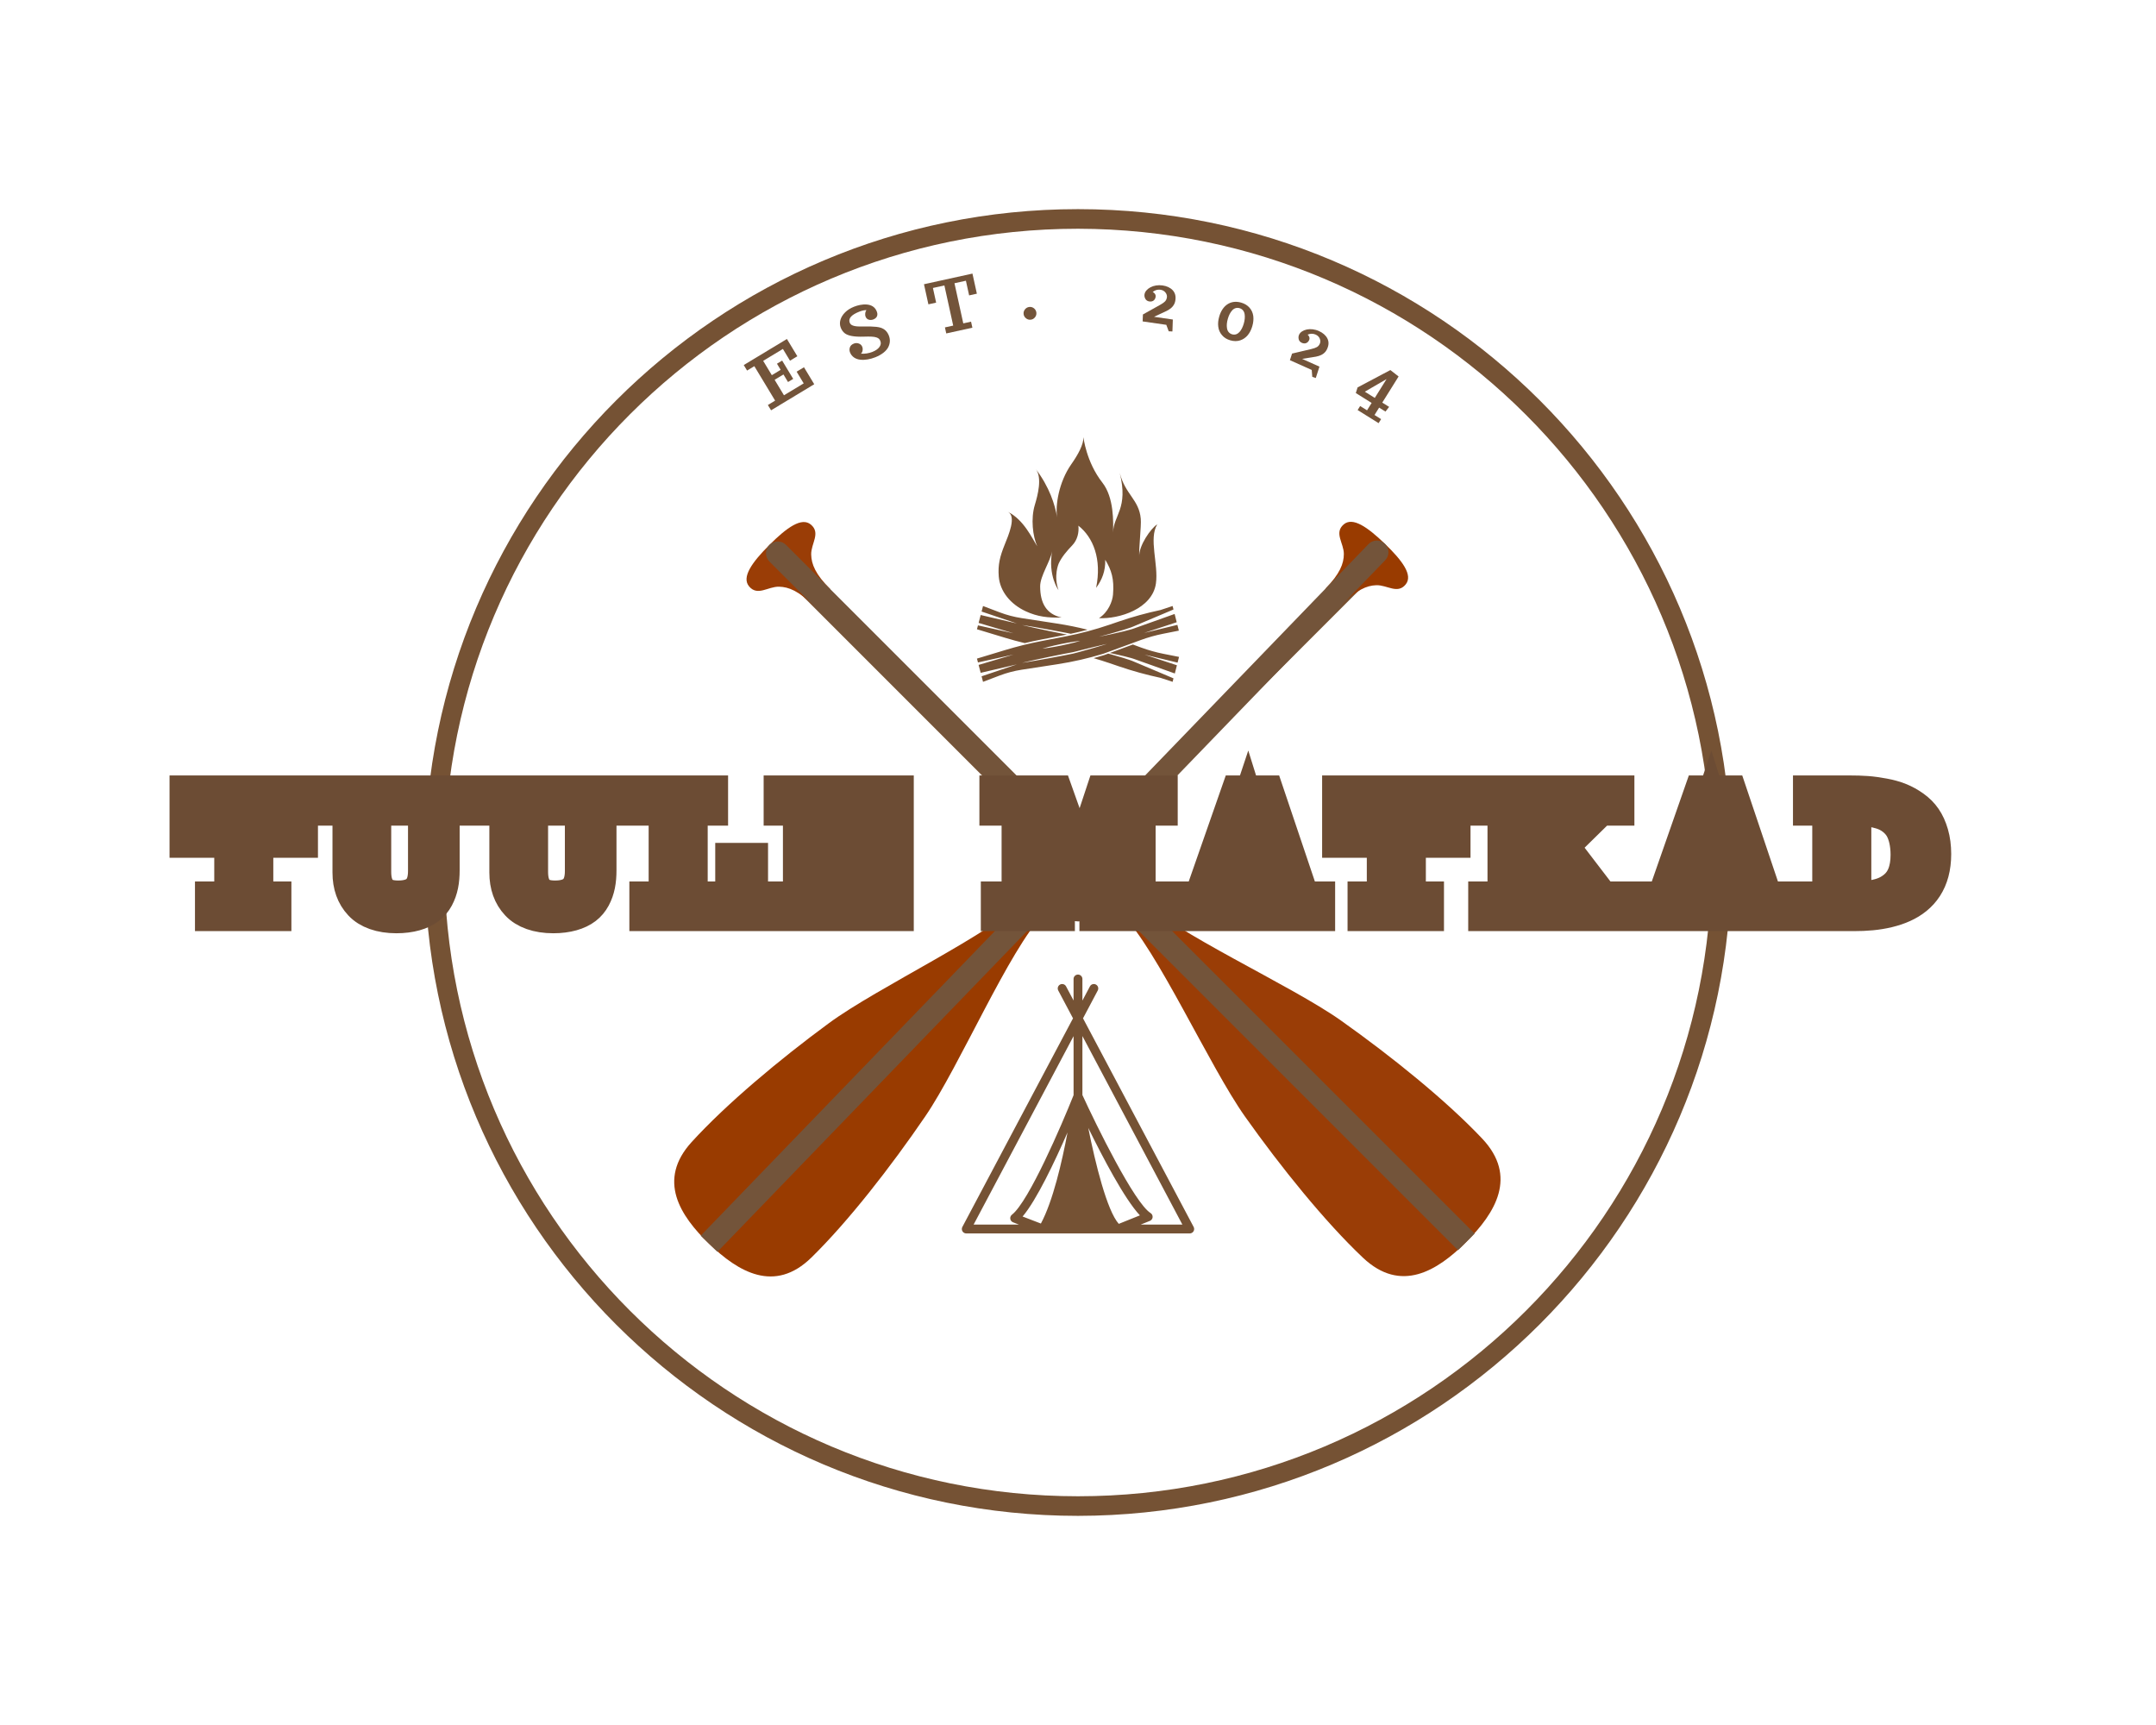 <?xml version="1.0" encoding="UTF-8" standalone="no" ?>
<!DOCTYPE svg PUBLIC "-//W3C//DTD SVG 1.1//EN" "http://www.w3.org/Graphics/SVG/1.1/DTD/svg11.dtd">
<svg xmlns="http://www.w3.org/2000/svg" xmlns:xlink="http://www.w3.org/1999/xlink" version="1.1" width="1280" height="1024" viewBox="0 0 1280 1024" xml:space="preserve">
<desc>Created with Fabric.js 5.3.0</desc>
<defs>
</defs>
<g transform="matrix(1 0 0 1 640 512)" id="background-logo"  >
<rect style="stroke: none; stroke-width: 0; stroke-dasharray: none; stroke-linecap: butt; stroke-dashoffset: 0; stroke-linejoin: miter; stroke-miterlimit: 4; fill: rgb(255,255,255); fill-opacity: 0; fill-rule: nonzero; opacity: 1;"  paint-order="stroke"  x="-640" y="-512" rx="0" ry="0" width="1280" height="1024" />
</g>
<g transform="matrix(1.921 0 0 1.921 640 512)" id="logo-logo"  >
<g style=""  paint-order="stroke"   >
		<g transform="matrix(2.019 0 0 2.019 0 0)"  >
<g style=""  paint-order="stroke"   >
		<g transform="matrix(1 0 0 1 0 0)"  >
<path style="stroke: none; stroke-width: 1; stroke-dasharray: none; stroke-linecap: butt; stroke-dashoffset: 0; stroke-linejoin: miter; stroke-miterlimit: 4; fill: rgb(117,82,52); fill-rule: nonzero; opacity: 1;"  paint-order="stroke"  transform=" translate(-100, -100)" d="M 100 200 C 44.772 200 0 155.228 0 100 C 0 44.772 44.772 0 100 0 C 155.228 0 200 44.772 200 100 C 199.939 155.203 155.203 199.939 100 200 Z M 100 3 C 46.428 3 3 46.428 3 100 C 3 153.572 46.428 197 100 197 C 153.572 197 197 153.572 197 100 C 196.917 46.463 153.537 3.083 100 3 Z" stroke-linecap="round" />
</g>
</g>
</g>
		<g transform="matrix(1.873 0 0 1.873 0 0)"  >
<g style=""  paint-order="stroke"   >
		<g transform="matrix(1 0 0 1 0 0)"  >
<polygon style="stroke: none; stroke-width: 1; stroke-dasharray: none; stroke-linecap: butt; stroke-dashoffset: 0; stroke-linejoin: miter; stroke-miterlimit: 4; fill: rgb(117,82,52); fill-rule: nonzero; opacity: 1;"  paint-order="stroke"  points="50,-48.53 48.53,-50 -7.10543e-15,-1.47 -48.53,-50 -50,-48.53 -1.47,0 -50,48.53 -48.53,50 -7.10543e-15,1.47 48.53,50 50,48.53 1.47,0 " />
</g>
</g>
</g>
		<g transform="matrix(0.756 0 0 0.756 0 -93.628)"  >
<g style=""  paint-order="stroke"   >
		<g transform="matrix(1 0 0 1 0 0)"  >
<path style="stroke: none; stroke-width: 1; stroke-dasharray: none; stroke-linecap: butt; stroke-dashoffset: 0; stroke-linejoin: miter; stroke-miterlimit: 4; fill: rgb(117,82,52); fill-rule: nonzero; opacity: 1;"  paint-order="stroke"  transform=" translate(-41.306, -50)" d="M 82.019 92.151 L 68.499 88.877 L 81.742 93.228 L 80.892 96.585 C 78.984 95.904 72.511 93.593 66.031 91.289 C 65.546 91.119 65.067 90.942 64.583 90.772 C 64.337 90.691 64.123 90.602 63.852 90.52 L 63.128 90.3 C 62.139 90.017 61.182 89.765 60.244 89.538 C 58.374 89.078 56.623 88.694 55.124 88.367 C 54.847 88.31 54.583 88.254 54.325 88.197 L 63.733 84.746 L 67.114 85.987 C 70.08 87.07 73.128 87.926 76.226 88.543 L 82.611 89.809 L 82.019 92.151 z M 81.935 76.716 L 82.533 79.073 L 76.111 80.348 C 72.994 80.966 69.931 81.826 66.947 82.919 L 51.715 88.499 C 45.547 90.385 39.251 91.824 32.876 92.805 L 18.231 95.058 C 15.173 95.529 12.173 96.32 9.28 97.418 L 2.483 100 L 1.892 97.739 L 16.323 92.863 L 1.52 96.317 L 0.676 93.087 L 14.951 88.851 L 0.413 92.079 L 0 90.501 L 11.522 87.01 C 16.408 85.529 21.368 84.302 26.382 83.333 L 36.097 81.456 C 42.261 80.265 48.335 78.648 54.276 76.618 L 57.976 75.354 C 63.562 73.445 69.256 71.872 75.029 70.643 L 79.98 69.005 L 80.342 70.431 C 78.756 71.102 72.138 73.899 65.519 76.696 C 65.044 76.897 64.57 77.097 64.097 77.297 C 63.866 77.392 63.615 77.507 63.401 77.585 L 62.685 77.849 C 61.745 78.179 60.794 78.483 59.875 78.767 C 58.034 79.333 56.3 79.822 54.813 80.235 C 51.837 81.058 49.841 81.567 49.841 81.567 C 49.841 81.567 51.862 81.174 54.884 80.524 C 56.395 80.196 58.155 79.808 60.035 79.346 C 60.976 79.114 61.942 78.866 62.933 78.581 L 63.663 78.359 C 63.934 78.276 64.153 78.188 64.401 78.103 C 64.884 77.931 65.369 77.758 65.854 77.585 C 72.372 75.264 78.887 72.943 80.805 72.259 L 81.661 75.634 L 68.341 80.01 L 81.935 76.716 z M 26.774 86.423 C 26.774 86.423 27.021 86.401 27.449 86.347 C 27.876 86.287 28.489 86.219 29.219 86.106 C 30.68 85.887 32.617 85.543 34.544 85.15 C 36.471 84.752 38.387 84.305 39.815 83.929 C 40.531 83.746 41.121 83.566 41.537 83.453 C 41.952 83.333 42.187 83.256 42.187 83.256 C 42.187 83.256 41.94 83.278 41.512 83.332 C 41.085 83.392 40.472 83.459 39.742 83.573 C 38.281 83.791 36.344 84.136 34.417 84.53 C 32.491 84.928 30.575 85.376 29.146 85.751 C 28.431 85.935 27.84 86.114 27.424 86.227 C 27.009 86.347 26.774 86.423 26.774 86.423 z M 53.166 84.502 C 53.166 84.502 52.622 84.623 51.672 84.835 C 50.724 85.059 49.364 85.355 47.744 85.755 C 46.124 86.158 44.227 86.599 42.208 87.123 C 41.204 87.371 40.141 87.683 39.107 87.897 C 38.031 88.1 36.938 88.306 35.845 88.512 C 33.663 88.952 31.482 89.392 29.438 89.804 C 27.393 90.216 25.493 90.646 23.86 90.991 C 22.228 91.338 20.875 91.665 19.924 91.877 C 18.976 92.101 18.434 92.23 18.434 92.23 C 18.434 92.23 18.985 92.145 19.947 91.997 C 20.908 91.836 22.285 91.63 23.928 91.339 C 25.571 91.045 27.493 90.73 29.543 90.343 C 31.592 89.957 33.779 89.545 35.966 89.133 C 37.056 88.913 38.147 88.694 39.22 88.477 C 40.327 88.232 41.331 87.919 42.348 87.654 C 44.362 87.11 46.228 86.553 47.835 86.1 C 49.441 85.645 50.769 85.228 51.703 84.954 C 52.634 84.667 53.166 84.502 53.166 84.502 z M 65.519 92.308 C 72.138 95.107 78.758 97.901 80.341 98.572 L 79.98 99.997 L 75.027 98.363 C 69.256 97.134 63.562 95.557 57.976 93.65 L 54.276 92.384 C 52.091 91.636 49.893 90.952 47.676 90.319 C 49.102 89.939 50.52 89.527 51.933 89.096 L 53.681 88.457 C 54.042 88.552 54.416 88.659 54.815 88.767 C 56.303 89.185 58.033 89.673 59.876 90.236 C 60.794 90.521 61.744 90.825 62.688 91.155 L 63.404 91.421 C 63.613 91.497 63.866 91.611 64.094 91.706 C 64.569 91.909 65.044 92.111 65.519 92.308 z M 32.874 76.2 C 37.035 76.84 41.159 77.676 45.232 78.702 C 42.951 79.317 40.658 79.861 38.353 80.355 C 37.561 80.191 36.763 80.032 35.965 79.874 C 33.78 79.462 31.594 79.051 29.542 78.664 C 27.49 78.271 25.571 77.961 23.93 77.663 C 22.283 77.372 20.909 77.169 19.946 77.011 C 19.104 76.878 18.578 76.796 18.458 76.783 C 18.578 76.808 19.097 76.935 19.927 77.131 C 20.877 77.34 22.226 77.67 23.861 78.012 C 25.495 78.36 27.395 78.791 29.434 79.203 C 31.48 79.614 33.666 80.051 35.845 80.495 C 36.161 80.552 36.478 80.615 36.795 80.672 C 36.522 80.729 36.25 80.786 35.978 80.837 L 26.882 82.591 L 26.875 82.591 C 26.806 82.585 26.774 82.579 26.774 82.579 C 26.774 82.579 26.8 82.585 26.844 82.598 L 26.261 82.712 C 24.019 83.142 21.77 83.636 19.541 84.175 C 16.849 83.529 14.169 82.8 11.522 81.996 L 0 78.506 L 0.412 76.922 L 14.949 80.153 L 0.678 75.915 L 1.52 72.685 L 16.323 76.143 L 1.894 71.266 L 2.483 69.005 L 9.28 71.589 C 12.174 72.685 15.17 73.477 18.23 73.945 L 32.874 76.2 z M 49.87 73.963 C 53.671 71.559 55.394 67.11 55.62 64.33 C 56.143 57.917 54.999 54.325 52.44 50.108 C 52.586 54.624 51.127 58.343 48.707 61.585 C 51.118 49.818 47.506 40.909 41.462 36.17 C 41.762 38.847 41.13 41.953 38.947 44.218 C 36.746 46.504 34.594 49.021 33.382 51.713 C 33.382 51.713 31.258 56.591 33.325 62.503 C 33.325 62.503 28.962 56.649 30.726 46.605 C 29.98 50.851 25.832 56.687 25.835 60.955 C 25.84 67.957 28.471 72.346 34.568 73.711 C 29.169 73.873 24.808 73.412 19.973 71.174 C 13.655 68.25 9.399 62.975 8.913 56.957 C 8.519 52.085 9.43 48.663 11.302 44.007 C 12.884 40.068 16.297 32.292 12.583 30.478 C 19.178 33.699 22.626 41.509 24.649 44.583 C 22.794 40.543 21.961 33.271 23.649 27.708 C 24.873 23.672 26.731 16.55 24.04 13.015 C 29.59 20.308 31.929 27.608 32.774 32.833 C 31.983 27.938 33.441 18.375 38.55 11.081 C 41.453 6.936 43.591 2.952 43.528 0 C 43.528 0 44.635 10.1 51.275 18.571 C 56.086 24.708 55.741 34.822 55.649 38.958 C 55.807 31.833 62.023 29.188 58.357 14.542 C 60.58 23.424 66.264 25.479 66.963 33.325 C 67.241 36.391 66.121 45.493 66.34 48.848 C 66.055 44.491 71.088 37.191 73.711 35.622 C 70.118 41.424 74.273 51.993 73.162 59.786 C 71.674 70.227 57.954 74.39 49.87 73.963 z" stroke-linecap="round" />
</g>
</g>
</g>
		<g transform="matrix(0.8 0 0 0.8 0 74.629)"  >
<g style=""  paint-order="stroke"   >
		<g transform="matrix(1 0 0 1 0 0)"  >
<path style="stroke: none; stroke-width: 1; stroke-dasharray: none; stroke-linecap: butt; stroke-dashoffset: 0; stroke-linejoin: miter; stroke-miterlimit: 4; fill: rgb(117,82,52); fill-rule: nonzero; opacity: 1;"  paint-order="stroke"  transform=" translate(-44.875, -50)" d="M 89.551 97.49 L 46.812 16.905 L 52.502 6.161 C 52.943 5.328 52.625 4.295 51.792 3.854 C 50.956 3.413 49.925 3.731 49.484 4.564 L 46.576 10.055 L 46.576 1.707 C 46.576 0.765 45.812 0 44.869 0 C 43.926 0 43.161 0.765 43.161 1.707 L 43.161 10.022 L 40.265 4.563 C 39.823 3.73 38.791 3.412 37.957 3.854 C 37.124 4.296 36.807 5.33 37.249 6.162 L 42.947 16.906 L 0.199 97.489 C -0.082 98.018 -0.065 98.656 0.244 99.169 C 0.553 99.683 1.108 99.997 1.708 99.997 L 31.261 99.997 C 31.273 99.997 31.286 100 31.298 100 C 31.307 100 31.315 99.997 31.324 99.997 L 60.22 99.997 C 60.227 99.997 60.233 100 60.239 100 C 60.251 100 60.263 99.997 60.274 99.997 L 88.042 99.997 C 88.642 99.997 89.196 99.683 89.506 99.17 C 89.814 98.656 89.832 98.019 89.551 97.49 z M 60.629 96.296 C 56.075 91.18 51.617 73.115 48.837 59.23 C 54.41 70.579 62.893 86.77 68.789 93.017 L 60.629 96.296 z M 23.471 93.457 C 28.843 87.176 35.943 72.155 40.829 60.98 C 38.708 72.268 35.204 87.512 30.54 96.172 L 23.471 93.457 z M 43.165 23.782 L 43.165 46.582 C 38.619 58.019 25.841 87.727 19.354 92.757 C 18.867 93.135 18.622 93.746 18.711 94.355 C 18.802 94.965 19.213 95.479 19.788 95.7 L 22.083 96.582 L 4.546 96.582 L 43.165 23.782 z M 69.077 96.582 L 72.637 95.151 C 73.233 94.912 73.645 94.359 73.702 93.72 C 73.759 93.08 73.453 92.463 72.909 92.121 C 66.632 88.178 51.927 58.2 46.58 46.535 L 46.58 23.755 L 85.204 96.582 L 69.077 96.582 z" stroke-linecap="round" />
</g>
</g>
</g>
</g>
</g>
<g transform="matrix(1.645 -0.993 0.993 1.645 462.482 222.397)" id="tagline-c549d377-ad2c-4302-9a51-57f876ef9541-logo-0"  >
<g style=""  paint-order="stroke"   >
		<g transform="matrix(1 0 0 1 0 0)" id="tagline-c549d377-ad2c-4302-9a51-57f876ef9541-logo-0-path-0"  >
<path style="stroke: rgb(255,255,255); stroke-width: 0; stroke-dasharray: none; stroke-linecap: butt; stroke-dashoffset: 0; stroke-linejoin: miter; stroke-miterlimit: 4; fill: rgb(115,84,58); fill-rule: nonzero; opacity: 1;"  paint-order="stroke"  transform=" translate(-8.23, 8.165)" d="M 0.44 0 L 16.02 0 L 16.02 -6.13 L 13.37 -6.13 L 13.37 -1.91 L 6.25 -1.91 L 6.25 -7.5 L 9.44 -7.5 L 9.44 -4.77 L 11.31 -4.77 L 11.31 -11.38 L 9.44 -11.38 L 9.44 -9.17 L 6.25 -9.17 L 6.25 -14.34 L 13.37 -14.34 L 13.37 -10.1 L 16.02 -10.1 L 16.02 -16.33 L 0.44 -16.33 L 0.44 -14.34 L 3.06 -14.34 L 3.06 -1.91 L 0.44 -1.91 Z" stroke-linecap="round" />
</g>
</g>
</g>
<g transform="matrix(1.785 -0.711 0.711 1.785 513.338 197.081)" id="tagline-c549d377-ad2c-4302-9a51-57f876ef9541-logo-1"  >
<g style=""  paint-order="stroke"   >
		<g transform="matrix(1 0 0 1 0 0)" id="tagline-c549d377-ad2c-4302-9a51-57f876ef9541-logo-1-path-0"  >
<path style="stroke: rgb(255,255,255); stroke-width: 0; stroke-dasharray: none; stroke-linecap: butt; stroke-dashoffset: 0; stroke-linejoin: miter; stroke-miterlimit: 4; fill: rgb(115,84,58); fill-rule: nonzero; opacity: 1;"  paint-order="stroke"  transform=" translate(-7.505, 8.18)" d="M 0.97 -3.99 C 0.97 -2.56 1.79 -1.41 3.08 -0.73 C 4.37 -0.05 5.97 0.29 7.7 0.29 C 9.84 0.29 11.54 -0.25 12.54 -1.12 C 13.52 -1.99 14.04 -3.1 14.04 -4.36 L 14.04 -4.53 C 14 -5.88 13.52 -6.79 12.62 -7.56 C 12.33 -7.8 11.93 -8.06 11.43 -8.33 C 10.92 -8.59 10.39 -8.84 9.84 -9.08 C 9.28 -9.31 8.57 -9.59 7.7 -9.93 C 6.23 -10.48 5.34 -10.92 4.87 -11.37 C 4.39 -11.81 4.29 -12.13 4.29 -12.68 C 4.39 -13.98 5.7 -14.63 8.23 -14.63 C 9.17 -14.63 9.94 -14.5 10.52 -14.25 C 10.27 -14.12 10.04 -13.88 9.84 -13.54 C 9.64 -13.18 9.53 -12.83 9.53 -12.45 C 9.53 -11.95 9.72 -11.54 10.11 -11.24 C 10.48 -10.94 10.96 -10.79 11.5 -10.79 C 12.86 -10.81 13.34 -11.72 13.33 -12.65 L 13.33 -12.76 C 13.33 -15.79 9.72 -16.65 7.33 -16.65 C 6.16 -16.65 5.1 -16.46 4.16 -16.06 C 2.26 -15.26 1.14 -13.81 1.14 -12.14 L 1.14 -12.07 C 1.15 -11.31 1.32 -10.66 1.64 -10.11 C 2.29 -9 3.87 -7.97 6.76 -6.93 C 8.59 -6.27 9.64 -5.8 10.24 -5.3 C 10.84 -4.79 10.98 -4.42 10.98 -3.78 C 10.98 -3.13 10.67 -2.59 10.03 -2.19 C 9.4 -1.78 8.54 -1.58 7.43 -1.58 C 6.31 -1.58 4.96 -1.87 3.94 -2.4 C 4.23 -2.45 4.5 -2.66 4.75 -3.04 C 5 -3.42 5.12 -3.8 5.12 -4.22 C 5.12 -4.74 4.92 -5.18 4.51 -5.54 C 4.09 -5.91 3.62 -6.09 3.08 -6.09 C 2.4 -6.09 1.87 -5.88 1.51 -5.46 C 1.15 -5.03 0.97 -4.53 0.97 -3.99 Z" stroke-linecap="round" />
</g>
</g>
</g>
<g transform="matrix(1.876 -0.412 0.412 1.876 566.314 180.886)" id="tagline-c549d377-ad2c-4302-9a51-57f876ef9541-logo-2"  >
<g style=""  paint-order="stroke"   >
		<g transform="matrix(1 0 0 1 0 0)" id="tagline-c549d377-ad2c-4302-9a51-57f876ef9541-logo-2-path-0"  >
<path style="stroke: rgb(255,255,255); stroke-width: 0; stroke-dasharray: none; stroke-linecap: butt; stroke-dashoffset: 0; stroke-linejoin: miter; stroke-miterlimit: 4; fill: rgb(115,84,58); fill-rule: nonzero; opacity: 1;"  paint-order="stroke"  transform=" translate(-8.26, 8.165)" d="M 0.59 -9.97 L 3.04 -9.97 L 3.04 -14.61 L 6.67 -14.61 L 6.67 -1.91 L 4.05 -1.91 L 4.05 0 L 12.32 0 L 12.32 -1.91 L 9.86 -1.91 L 9.86 -14.61 L 13.48 -14.61 L 13.48 -9.97 L 15.93 -9.97 L 15.93 -16.33 L 0.59 -16.33 Z" stroke-linecap="round" />
</g>
</g>
</g>
<g transform="matrix(1.914 -0.164 0.164 1.914 611.496 185.999)" id="tagline-c549d377-ad2c-4302-9a51-57f876ef9541-logo-3"  >
<g style=""  paint-order="stroke"   >
		<g transform="matrix(1 0 0 1 0 0)" id="tagline-c549d377-ad2c-4302-9a51-57f876ef9541-logo-3-path-0"  >
<path style="stroke: rgb(255,255,255); stroke-width: 0; stroke-dasharray: none; stroke-linecap: butt; stroke-dashoffset: 0; stroke-linejoin: miter; stroke-miterlimit: 4; fill: rgb(115,84,58); fill-rule: nonzero; opacity: 1;"  paint-order="stroke"  transform=" translate(-4.355, 1.98)" d="M 2.37 -1.98 C 2.37 -1.44 2.57 -0.98 2.96 -0.59 C 3.36 -0.19 3.82 0 4.36 0 C 4.9 0 5.36 -0.19 5.76 -0.59 C 6.14 -0.98 6.34 -1.44 6.34 -1.98 C 6.34 -2.52 6.14 -2.99 5.76 -3.38 C 5.36 -3.77 4.9 -3.96 4.36 -3.96 C 3.82 -3.96 3.36 -3.77 2.96 -3.38 C 2.57 -2.99 2.37 -2.52 2.37 -1.98 Z" stroke-linecap="round" />
</g>
</g>
</g>
<g transform="matrix(1 0.025 -0.025 1 331.761 91.787)" id="tagline-c549d377-ad2c-4302-9a51-57f876ef9541-logo-4"  >
<g style=""  paint-order="stroke"   >
		<g transform="matrix(1 0 0 1 0 0)" id="tagline-c549d377-ad2c-4302-9a51-57f876ef9541-logo-4-path-0"  >
<path style="stroke: rgb(255,255,255); stroke-width: 0; stroke-dasharray: none; stroke-linecap: butt; stroke-dashoffset: 0; stroke-linejoin: miter; stroke-miterlimit: 4; fill: rgb(115,84,58); fill-rule: nonzero; opacity: 1;"  paint-order="stroke"  transform=" translate(0, 0)" d="" stroke-linecap="round" />
</g>
</g>
</g>
<g transform="matrix(1.902 0.274 -0.274 1.902 688.238 182.503)" id="tagline-c549d377-ad2c-4302-9a51-57f876ef9541-logo-5"  >
<g style=""  paint-order="stroke"   >
		<g transform="matrix(1 0 0 1 0 0)" id="tagline-c549d377-ad2c-4302-9a51-57f876ef9541-logo-5-path-0"  >
<path style="stroke: rgb(255,255,255); stroke-width: 0; stroke-dasharray: none; stroke-linecap: butt; stroke-dashoffset: 0; stroke-linejoin: miter; stroke-miterlimit: 4; fill: rgb(115,84,58); fill-rule: nonzero; opacity: 1;"  paint-order="stroke"  transform=" translate(-6.005, 5.005)" d="M 0.92 -8.34 L 0.92 -8.27 C 0.93 -7.8 1.1 -7.37 1.41 -6.98 C 1.72 -6.6 2.16 -6.4 2.73 -6.4 C 3.73 -6.4 4.43 -7.04 4.43 -8.1 C 4.43 -8.8 3.88 -9.28 3.32 -9.44 C 3.88 -10.08 4.72 -10.47 5.56 -10.47 C 6.24 -10.47 6.8 -10.27 7.24 -9.85 C 7.68 -9.43 7.9 -8.96 7.9 -8.42 C 7.9 -7.92 7.77 -7.48 7.51 -7.11 C 7.24 -6.74 6.79 -6.31 6.13 -5.81 C 5.95 -5.68 4.35 -4.46 1.32 -2.14 C 1.33 -2.14 1.41 -1.43 1.54 0 L 8.93 0 L 9.95 1.87 L 11.09 1.76 L 10.69 -1.91 L 4.82 -1.91 L 7.59 -3.72 C 8.84 -4.48 9.69 -5.23 10.1 -5.95 C 10.51 -6.67 10.62 -7.22 10.62 -7.94 C 10.62 -9.2 10.21 -10.17 9.36 -10.86 C 8.51 -11.54 7.39 -11.88 6.03 -11.88 C 4.66 -11.88 3.32 -11.44 2.42 -10.77 C 1.51 -10.11 0.92 -9.21 0.92 -8.34 Z" stroke-linecap="round" />
</g>
</g>
</g>
<g transform="matrix(1.845 0.534 -0.534 1.845 733.645 190.831)" id="tagline-c549d377-ad2c-4302-9a51-57f876ef9541-logo-6"  >
<g style=""  paint-order="stroke"   >
		<g transform="matrix(1 0 0 1 0 0)" id="tagline-c549d377-ad2c-4302-9a51-57f876ef9541-logo-6-path-0"  >
<path style="stroke: rgb(255,255,255); stroke-width: 0; stroke-dasharray: none; stroke-linecap: butt; stroke-dashoffset: 0; stroke-linejoin: miter; stroke-miterlimit: 4; fill: rgb(115,84,58); fill-rule: nonzero; opacity: 1;"  paint-order="stroke"  transform=" translate(-6.055, 5.775)" d="M 0.73 -5.81 C 0.73 -4.65 0.92 -3.62 1.32 -2.72 C 1.71 -1.8 2.31 -1.08 3.14 -0.54 C 3.95 0.02 4.93 0.29 6.07 0.29 C 7.2 0.29 8.17 0.01 8.99 -0.54 C 10.61 -1.64 11.38 -3.5 11.38 -5.81 C 11.38 -6.97 11.18 -8 10.8 -8.89 C 10.4 -9.79 9.8 -10.51 8.98 -11.04 C 8.16 -11.57 7.19 -11.84 6.05 -11.84 C 2.54 -11.84 0.72 -9.24 0.73 -5.81 Z M 3.48 -5.9 C 3.48 -7 3.65 -7.95 4.04 -8.75 C 4.43 -9.56 5.13 -10.05 6.05 -10.05 C 6.96 -10.05 7.67 -9.55 8.06 -8.73 C 8.44 -7.92 8.63 -6.95 8.63 -5.83 C 8.63 -3.74 7.98 -1.65 6.07 -1.65 C 5.16 -1.65 4.44 -2.17 4.05 -3 C 3.66 -3.81 3.48 -4.78 3.48 -5.9 Z" stroke-linecap="round" />
</g>
</g>
</g>
<g transform="matrix(1.754 0.785 -0.785 1.754 777.562 208.536)" id="tagline-c549d377-ad2c-4302-9a51-57f876ef9541-logo-7"  >
<g style=""  paint-order="stroke"   >
		<g transform="matrix(1 0 0 1 0 0)" id="tagline-c549d377-ad2c-4302-9a51-57f876ef9541-logo-7-path-0"  >
<path style="stroke: rgb(255,255,255); stroke-width: 0; stroke-dasharray: none; stroke-linecap: butt; stroke-dashoffset: 0; stroke-linejoin: miter; stroke-miterlimit: 4; fill: rgb(115,84,58); fill-rule: nonzero; opacity: 1;"  paint-order="stroke"  transform=" translate(-6.005, 5.005)" d="M 0.92 -8.34 L 0.92 -8.27 C 0.93 -7.8 1.1 -7.37 1.41 -6.98 C 1.72 -6.6 2.16 -6.4 2.73 -6.4 C 3.73 -6.4 4.43 -7.04 4.43 -8.1 C 4.43 -8.8 3.88 -9.28 3.32 -9.44 C 3.88 -10.08 4.72 -10.47 5.56 -10.47 C 6.24 -10.47 6.8 -10.27 7.24 -9.85 C 7.68 -9.43 7.9 -8.96 7.9 -8.42 C 7.9 -7.92 7.77 -7.48 7.51 -7.11 C 7.24 -6.74 6.79 -6.31 6.13 -5.81 C 5.95 -5.68 4.35 -4.46 1.32 -2.14 C 1.33 -2.14 1.41 -1.43 1.54 0 L 8.93 0 L 9.95 1.87 L 11.09 1.76 L 10.69 -1.91 L 4.82 -1.91 L 7.59 -3.72 C 8.84 -4.48 9.69 -5.23 10.1 -5.95 C 10.51 -6.67 10.62 -7.22 10.62 -7.94 C 10.62 -9.2 10.21 -10.17 9.36 -10.86 C 8.51 -11.54 7.39 -11.88 6.03 -11.88 C 4.66 -11.88 3.32 -11.44 2.42 -10.77 C 1.51 -10.11 0.92 -9.21 0.92 -8.34 Z" stroke-linecap="round" />
</g>
</g>
</g>
<g transform="matrix(1.629 1.018 -1.018 1.629 817.35 232.559)" id="tagline-c549d377-ad2c-4302-9a51-57f876ef9541-logo-8"  >
<g style=""  paint-order="stroke"   >
		<g transform="matrix(1 0 0 1 0 0)" id="tagline-c549d377-ad2c-4302-9a51-57f876ef9541-logo-8-path-0"  >
<path style="stroke: rgb(255,255,255); stroke-width: 0; stroke-dasharray: none; stroke-linecap: butt; stroke-dashoffset: 0; stroke-linejoin: miter; stroke-miterlimit: 4; fill: rgb(115,84,58); fill-rule: nonzero; opacity: 1;"  paint-order="stroke"  transform=" translate(-6.34, 3.76)" d="M 0.61 -1.76 L 1.07 0 L 6.84 0 L 6.84 2.69 L 4.33 2.69 L 4.33 4.16 L 11.97 4.16 L 11.97 2.69 L 9.57 2.69 L 9.57 0 L 11.88 0 L 12.07 -1.83 L 9.57 -1.83 L 9.57 -11.35 L 6.36 -11.68 Z M 3.21 -1.83 L 6.84 -8.69 L 6.84 -1.83 Z" stroke-linecap="round" />
</g>
</g>
</g>
<g transform="matrix(1.655 -1.655 1.655 1.655 663.67 530.351)" id="shape-03a15627-c252-4df2-8dfd-ed13585662cd"  >
<g style=""  paint-order="stroke"   >
		<g transform="matrix(1 0 0 1 0 0)" id="Path-2"  >
<path style="stroke: none; stroke-width: 1; stroke-dasharray: none; stroke-linecap: butt; stroke-dashoffset: 0; stroke-linejoin: miter; stroke-miterlimit: 4; fill: rgb(154,61,6); fill-rule: nonzero; opacity: 1;"  paint-order="stroke"  transform=" translate(-21.423, -125)" d="M 27.201 9.208 C 25.478 10.999 24.407 13.571 24.407 18.858 L 21.423 18.858 L 18.44 18.858 C 18.44 13.571 17.368 10.999 15.645 9.208 C 13.713 7.199 10.047 7.116 10.339 3.794 C 10.605 0.76 15.156 0 21.423 0 C 27.69 0 32.241 0.76 32.508 3.794 C 32.799 7.116 29.133 7.199 27.201 9.208 z M 38.644 187.845 C 36 172.36 24.407 142.147 24.407 129.306 L 21.423 129.306 L 18.44 129.306 C 18.44 142.147 6.846 172.36 4.203 187.845 C 1.559 203.329 -0.33 221.08 0.048 234.298 C 0.426 247.516 11.001 250 21.423 250 C 31.846 250 42.421 247.516 42.798 234.298 C 43.176 221.08 41.288 203.329 38.644 187.845 z" stroke-linecap="round" />
</g>
		<g transform="matrix(1 0 0 1 0 -0)" id="Path-1"  >
<path style="stroke: none; stroke-width: 1; stroke-dasharray: none; stroke-linecap: butt; stroke-dashoffset: 0; stroke-linejoin: miter; stroke-miterlimit: 4; fill: rgb(115,84,58); fill-rule: nonzero; opacity: 1;"  paint-order="stroke"  transform=" translate(-21.423, -125)" d="M 24.407 250 L 18.44 250 L 18.44 2.984 C 18.44 1.336 19.775 0 21.423 0 L 21.423 0 C 23.071 0 24.407 1.336 24.407 2.984 L 24.407 250 z" stroke-linecap="round" />
</g>
</g>
</g>
<g transform="matrix(1.662 1.605 -1.605 1.662 621.591 530.571)" id="shape-c7589b63-04f3-490a-8c72-6d2fb969d6f8"  >
<g style=""  paint-order="stroke"   >
		<g transform="matrix(1 0 0 1 0 0)" id="Path-2"  >
<path style="stroke: none; stroke-width: 1; stroke-dasharray: none; stroke-linecap: butt; stroke-dashoffset: 0; stroke-linejoin: miter; stroke-miterlimit: 4; fill: rgb(153,59,0); fill-rule: nonzero; opacity: 1;"  paint-order="stroke"  transform=" translate(-21.423, -125)" d="M 27.201 9.208 C 25.478 10.999 24.407 13.571 24.407 18.858 L 21.423 18.858 L 18.44 18.858 C 18.44 13.571 17.368 10.999 15.645 9.208 C 13.713 7.199 10.047 7.116 10.339 3.794 C 10.605 0.76 15.156 0 21.423 0 C 27.69 0 32.241 0.76 32.508 3.794 C 32.799 7.116 29.133 7.199 27.201 9.208 z M 38.644 187.845 C 36 172.36 24.407 142.147 24.407 129.306 L 21.423 129.306 L 18.44 129.306 C 18.44 142.147 6.846 172.36 4.203 187.845 C 1.559 203.329 -0.33 221.08 0.048 234.298 C 0.426 247.516 11.001 250 21.423 250 C 31.846 250 42.421 247.516 42.798 234.298 C 43.176 221.08 41.288 203.329 38.644 187.845 z" stroke-linecap="round" />
</g>
		<g transform="matrix(1 0 0 1 0 -0)" id="Path-1"  >
<path style="stroke: none; stroke-width: 1; stroke-dasharray: none; stroke-linecap: butt; stroke-dashoffset: 0; stroke-linejoin: miter; stroke-miterlimit: 4; fill: rgb(115,84,58); fill-rule: nonzero; opacity: 1;"  paint-order="stroke"  transform=" translate(-21.423, -125)" d="M 24.407 250 L 18.44 250 L 18.44 2.984 C 18.44 1.336 19.775 0 21.423 0 L 21.423 0 C 23.071 0 24.407 1.336 24.407 2.984 L 24.407 250 z" stroke-linecap="round" />
</g>
</g>
</g>
<g transform="matrix(1.921 0 0 1.921 629.534 507.162)" id="text-logo"  >
<g style=""  paint-order="stroke"   >
		<g transform="matrix(1 0 0 1 0 0)" id="text-logo-path-0"  >
<path style="stroke: rgb(108,76,52); stroke-width: 11; stroke-dasharray: none; stroke-linecap: butt; stroke-dashoffset: 0; stroke-linejoin: miter; stroke-miterlimit: 4; fill: rgb(193,135,60); fill-rule: nonzero; opacity: 1;"  paint-order="stroke"  transform=" translate(-271.155, 18.225)" d="M 1.34 -22.66 L 6.91 -22.66 L 6.91 -33.2 L 15.16 -33.2 L 15.16 -4.35 L 9.2 -4.35 L 9.2 0 L 28 0 L 28 -4.35 L 22.41 -4.35 L 22.41 -33.2 L 30.64 -33.2 L 30.64 -22.66 L 36.21 -22.66 L 36.21 -37.11 L 1.34 -37.11 Z M 45.94 -32.59 L 51.7 -32.59 L 51.7 -12.6 C 51.7 -8.72 52.82 -5.54 55.09 -3.13 C 57.34 -0.71 61.1 0.66 65.96 0.66 C 70.28 0.66 73.6 -0.37 75.7 -1.98 C 76.75 -2.78 77.58 -3.78 78.24 -5 C 79.53 -7.42 80 -10.01 80 -13.35 L 80 -32.59 L 85.59 -32.59 L 85.59 -37.11 L 69.11 -37.11 L 69.11 -32.59 L 75.04 -32.59 L 75.04 -13.06 C 75.04 -7.23 72.13 -4.64 66.49 -4.64 C 63.59 -4.64 61.56 -5.42 60.44 -6.96 C 59.32 -8.5 58.85 -10.33 58.85 -12.89 L 58.85 -32.59 L 64.44 -32.59 L 64.44 -37.11 L 45.94 -37.11 Z M 94.42 -32.59 L 100.18 -32.59 L 100.18 -12.6 C 100.18 -8.72 101.3 -5.54 103.57 -3.13 C 105.82 -0.71 109.58 0.66 114.44 0.66 C 118.76 0.66 122.08 -0.37 124.18 -1.98 C 125.23 -2.78 126.06 -3.78 126.72 -5 C 128.01 -7.42 128.47 -10.01 128.47 -13.35 L 128.47 -32.59 L 134.06 -32.59 L 134.06 -37.11 L 117.58 -37.11 L 117.58 -32.59 L 123.52 -32.59 L 123.52 -13.06 C 123.52 -7.23 120.61 -4.64 114.97 -4.64 C 112.07 -4.64 110.04 -5.42 108.92 -6.96 C 107.79 -8.5 107.33 -10.33 107.33 -12.89 L 107.33 -32.59 L 112.92 -32.59 L 112.92 -37.11 L 94.42 -37.11 Z M 143.45 0 L 175.31 0 L 175.31 -16.26 L 169.99 -16.26 L 169.99 -4.35 L 156.66 -4.35 L 156.66 -32.59 L 162.96 -32.59 L 162.96 -37.11 L 143.45 -37.11 L 143.45 -32.59 L 149.41 -32.59 L 149.41 -4.35 L 143.45 -4.35 Z M 184.95 0 L 220.35 0 L 220.35 -13.94 L 214.34 -13.94 L 214.34 -4.35 L 198.16 -4.35 L 198.16 -17.04 L 205.41 -17.04 L 205.41 -10.84 L 209.66 -10.84 L 209.66 -25.85 L 205.41 -25.85 L 205.41 -20.85 L 198.16 -20.85 L 198.16 -32.59 L 214.34 -32.59 L 214.34 -22.95 L 220.35 -22.95 L 220.35 -37.11 L 184.95 -37.11 L 184.95 -32.59 L 190.91 -32.59 L 190.91 -4.35 L 184.95 -4.35 Z M 251.63 -32.59 L 258.49 -32.59 L 258.49 -4.35 L 252.07 -4.35 L 252.07 0 L 270.14 0 L 270.14 -4.35 L 263.98 -4.35 L 263.98 -32.3 L 274.68 -4.39 C 274.97 -3.61 275.78 -3 276.63 -3 C 277.44 -3 278.02 -3.52 278.39 -4.54 L 287.89 -31.91 L 287.89 -4.35 L 282.54 -4.35 L 282.54 0 L 302.29 0 L 302.29 -4.35 L 295.09 -4.35 L 295.09 -32.59 L 301.92 -32.59 L 301.92 -37.11 L 284.42 -37.11 L 277.29 -15.55 L 269.62 -37.11 L 251.63 -37.11 Z M 309.41 0 L 325.33 0 L 325.33 -4.35 L 319.71 -4.35 L 322.42 -12.4 L 335.31 -12.4 L 337.83 -4.35 L 332.36 -4.35 L 332.36 0 L 350.57 0 L 350.57 -4.35 L 345.86 -4.35 L 334.82 -37.11 L 326.18 -37.11 L 314.73 -4.35 L 309.41 -4.35 Z M 323.67 -16.21 L 329.06 -32.4 L 334.12 -16.21 Z M 357.55 -22.66 L 363.11 -22.66 L 363.11 -33.2 L 371.36 -33.2 L 371.36 -4.35 L 365.41 -4.35 L 365.41 0 L 384.21 0 L 384.21 -4.35 L 378.61 -4.35 L 378.61 -33.2 L 386.84 -33.2 L 386.84 -22.66 L 392.41 -22.66 L 392.41 -37.11 L 357.55 -37.11 Z M 402.7 -4.35 L 402.7 0 L 421.06 0 L 421.06 -4.35 L 415.91 -4.35 L 415.91 -12.94 L 421.01 -17.36 L 430.14 -4.35 L 425.21 -4.35 L 425.21 0 L 443.64 0 L 443.64 -4.35 L 438.44 -4.35 L 425.85 -20.8 L 437.86 -32.59 L 443.06 -32.59 L 443.06 -37.11 L 425.41 -37.11 L 425.41 -32.59 L 430.95 -32.59 C 423.38 -25.49 419.08 -21.46 418.06 -20.46 C 417.94 -20.34 416.13 -18.53 415.91 -18.46 L 415.91 -32.59 L 421.06 -32.59 L 421.06 -37.11 L 402.7 -37.11 L 402.7 -32.59 L 408.66 -32.59 L 408.66 -4.35 Z M 452.52 0 L 468.44 0 L 468.44 -4.35 L 462.83 -4.35 L 465.54 -12.4 L 478.43 -12.4 L 480.94 -4.35 L 475.47 -4.35 L 475.47 0 L 493.68 0 L 493.68 -4.35 L 488.97 -4.35 L 477.94 -37.11 L 469.29 -37.11 L 457.84 -4.35 L 452.52 -4.35 Z M 466.78 -16.21 L 472.18 -32.4 L 477.23 -16.21 Z M 503.07 0 L 516.28 0 C 518.24 0 520.07 -0.07 521.8 -0.24 C 525.22 -0.56 528.76 -1.37 531.52 -2.64 C 537.18 -5.2 540.97 -10.01 540.97 -18.31 C 540.97 -20.58 540.7 -22.63 540.16 -24.49 C 539.09 -28.17 537.38 -30.62 534.67 -32.54 C 531.96 -34.47 529.22 -35.55 525.58 -36.23 C 523.75 -36.57 522.02 -36.82 520.38 -36.94 C 518.72 -37.06 516.92 -37.11 514.96 -37.11 L 503.07 -37.11 L 503.07 -32.59 L 509.03 -32.59 L 509.03 -4.35 L 503.07 -4.35 Z M 516.28 -4.35 L 516.28 -32.54 C 517.6 -32.54 518.8 -32.5 519.87 -32.42 C 522.02 -32.25 524.63 -31.74 526.49 -30.88 C 528.34 -30.03 530.2 -28.54 531.35 -26.56 C 532.49 -24.58 533.23 -21.63 533.23 -18.09 C 533.23 -13.06 531.71 -9.77 529.22 -7.74 C 527.49 -6.32 525.71 -5.52 523.34 -5 C 520.97 -4.49 518.92 -4.35 516.28 -4.35 Z" stroke-linecap="round" />
</g>
</g>
</g>
</svg>